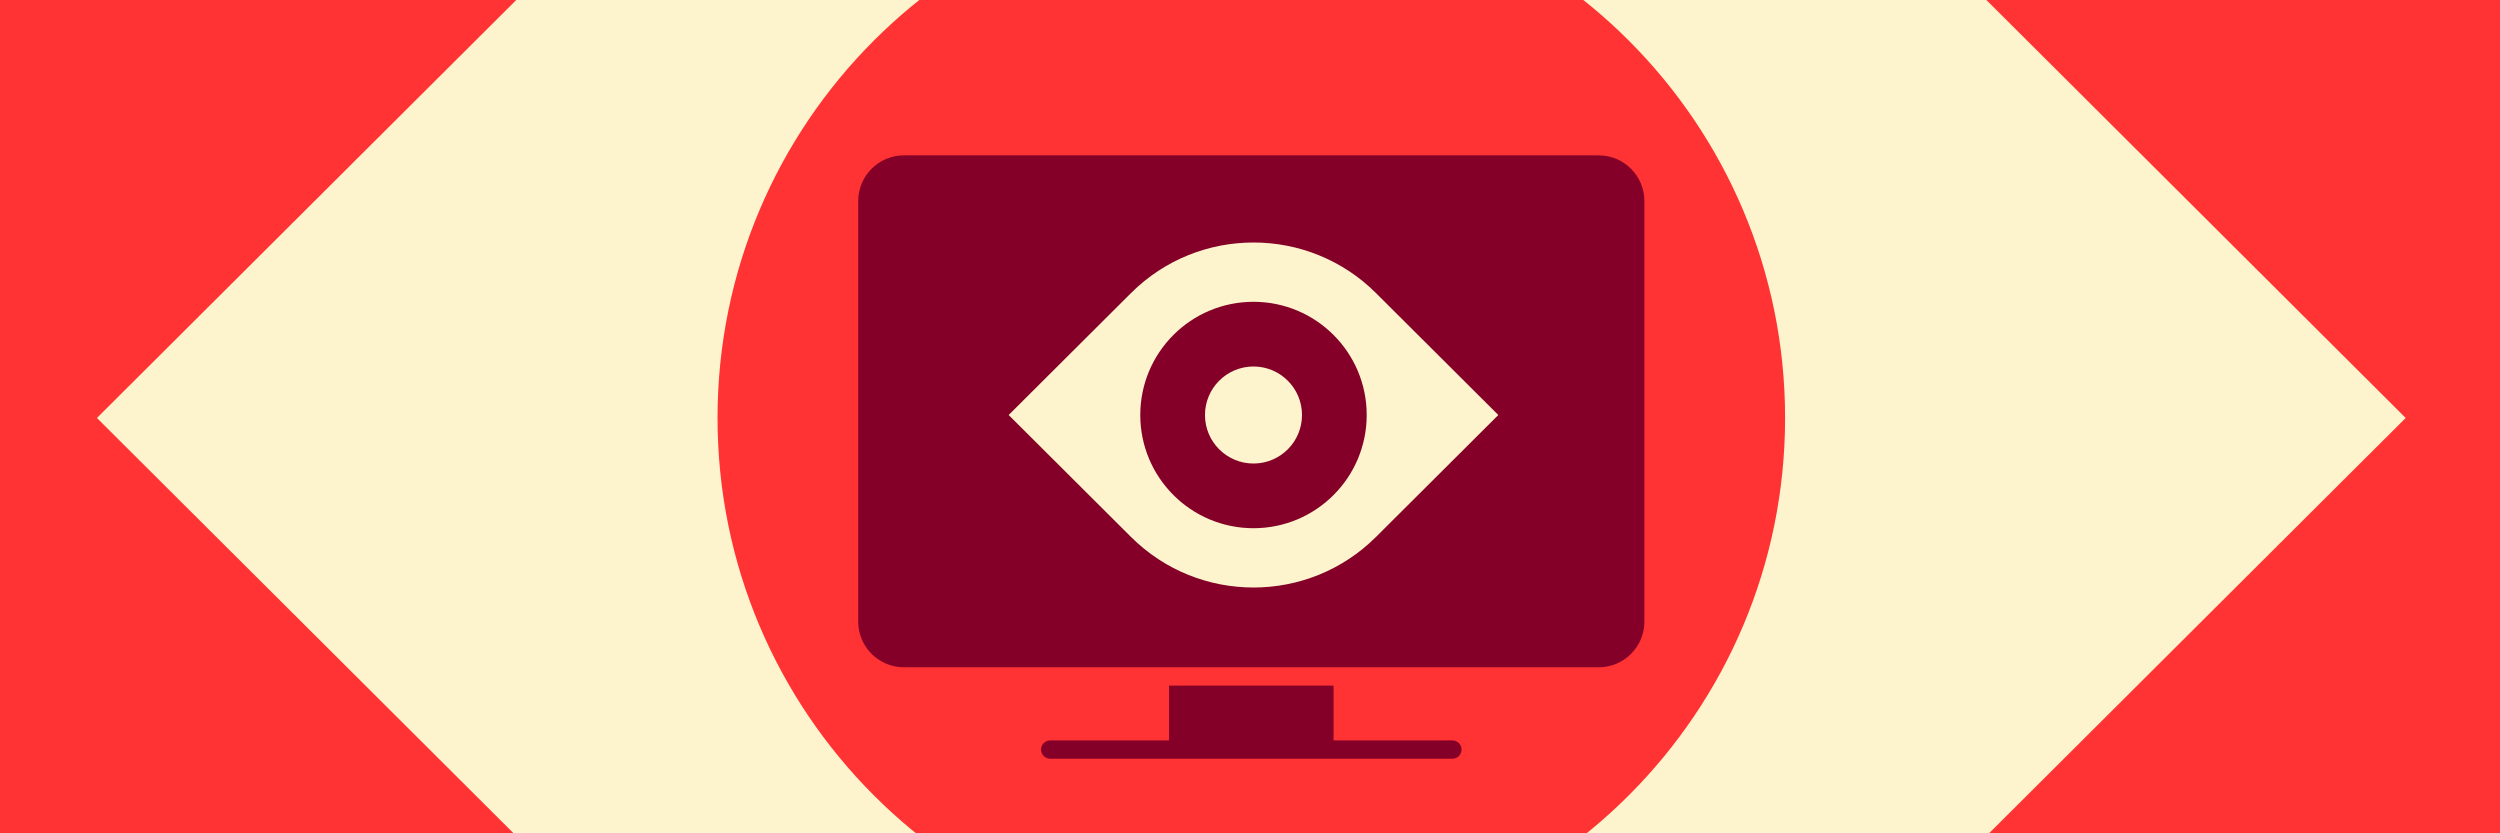 <svg width="960" height="320" viewBox="0 0 960 320" fill="none" xmlns="http://www.w3.org/2000/svg">
<rect x="0" y="0" width="960" height="320" fill="#333333" stroke="none"/>
<g clip-path="url(#clip0_1278_2214)">
<rect width="960" height="320" fill="#FF3333"/>
<path fill-rule="evenodd" clip-rule="evenodd" d="M258.69 -60.257C381.186 -182.358 579.824 -182.358 702.32 -60.257L923.789 160.5L702.32 381.257C579.824 503.359 381.186 503.359 258.69 381.257L37.221 160.5L258.69 -60.257ZM275.536 160.5C275.536 47.299 367.304 -44.468 480.505 -44.468C593.706 -44.468 685.474 47.299 685.474 160.5C685.474 273.701 593.706 365.469 480.505 365.469C367.304 365.469 275.536 273.701 275.536 160.5Z" fill="#FDF3CC"/>
<path d="M480.505 72.657C431.99 72.657 392.661 111.986 392.661 160.5C392.661 209.015 431.99 248.344 480.505 248.344C529.02 248.344 568.349 209.015 568.349 160.5C568.349 111.986 529.02 72.657 480.505 72.657Z" fill="#FDF3CC"/>
<path d="M631.448 238.687C631.448 248.381 623.59 256.24 613.896 256.24H347.104C337.411 256.24 329.552 248.381 329.552 238.687V77.208C329.552 67.515 337.411 59.656 347.104 59.656H613.896C623.59 59.656 631.448 67.515 631.448 77.208V238.687Z" fill="#840028"/>
<path d="M399.761 287.833C399.761 285.895 401.332 284.323 403.271 284.323H448.906V263.26H512.094V284.323H557.729C559.668 284.323 561.24 285.895 561.24 287.833C561.24 289.772 559.668 291.344 557.729 291.344H403.271C401.332 291.344 399.761 289.772 399.761 287.833Z" fill="#840028"/>
<path fill-rule="evenodd" clip-rule="evenodd" d="M434.295 112.543C460.275 86.647 502.404 86.647 528.384 112.543L575.355 159.363L528.384 206.183C502.404 232.08 460.275 232.08 434.295 206.183L387.324 159.363L434.295 112.543ZM437.868 159.363C437.868 135.355 457.331 115.892 481.34 115.892C505.348 115.892 524.811 135.355 524.811 159.363C524.811 183.372 505.348 202.835 481.34 202.835C457.331 202.835 437.868 183.372 437.868 159.363Z" fill="#FDF3CC"/>
<path d="M481.34 140.733C471.05 140.733 462.709 149.074 462.709 159.363C462.709 169.653 471.05 177.994 481.34 177.994C491.629 177.994 499.97 169.653 499.97 159.363C499.97 149.074 491.629 140.733 481.34 140.733Z" fill="#FDF3CC"/>
</g>
<defs>
<clipPath id="clip0_1278_2214">
<rect width="960" height="320" fill="white"/>
</clipPath>
</defs>
</svg>
